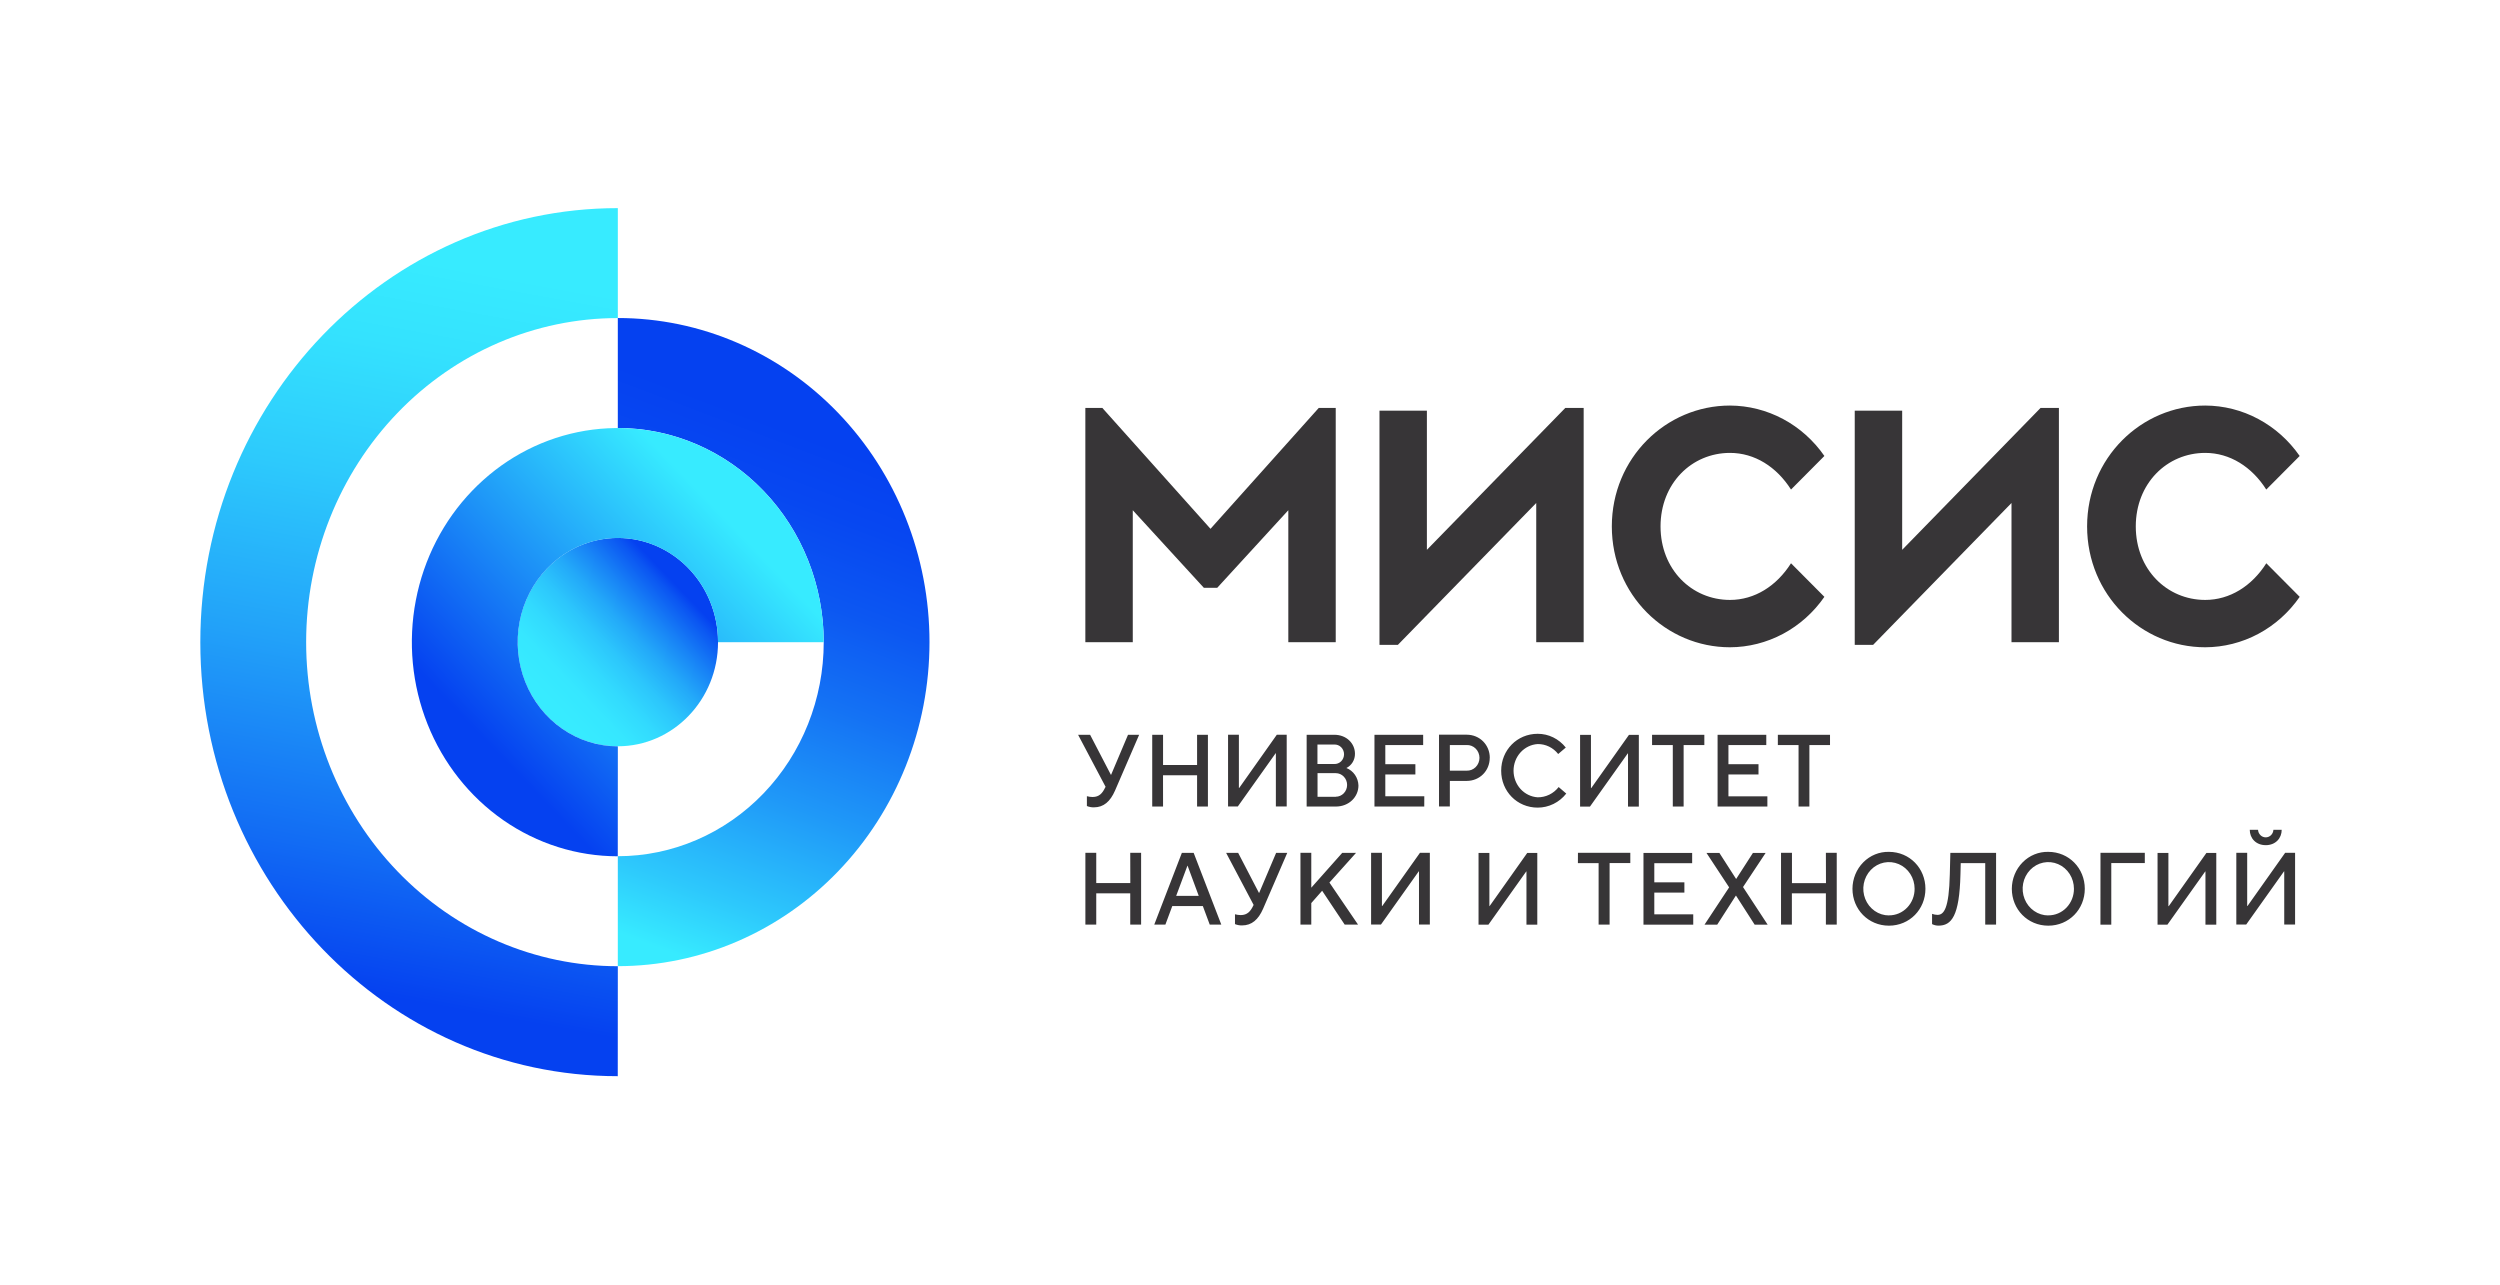 <?xml version="1.0" encoding="UTF-8"?> <svg xmlns="http://www.w3.org/2000/svg" width="144" height="74" viewBox="0 0 144 74" fill="none"> <mask id="mask0_5958_23166" style="mask-type:luminance" maskUnits="userSpaceOnUse" x="0" y="0" width="144" height="74"> <path d="M144 0H0V74H144V0Z" fill="white"></path> </mask> <g mask="url(#mask0_5958_23166)"> <path d="M35.587 55.654C30.825 55.654 26.259 53.688 22.892 50.187C19.526 46.686 17.634 41.938 17.634 36.988C17.634 32.037 19.526 27.289 22.892 23.788C26.259 20.288 30.825 18.321 35.587 18.321V11.988C22.311 11.988 11.539 23.18 11.539 36.988C11.539 50.795 22.304 61.988 35.583 61.988L35.587 55.654Z" fill="url(#paint0_linear_5958_23166)"></path> <path d="M35.587 42.986C38.774 42.986 41.358 40.3 41.358 36.986C41.358 33.672 38.774 30.986 35.587 30.986C32.4 30.986 29.816 33.672 29.816 36.986C29.816 40.3 32.4 42.986 35.587 42.986Z" fill="url(#paint1_linear_5958_23166)"></path> <path d="M35.586 18.318V24.652C38.732 24.652 41.749 25.951 43.973 28.264C46.198 30.577 47.447 33.714 47.447 36.985C47.447 40.256 46.198 43.393 43.973 45.706C41.749 48.019 38.732 49.318 35.586 49.318V55.651C40.347 55.651 44.913 53.685 48.28 50.184C51.647 46.684 53.539 41.936 53.539 36.985C53.539 32.034 51.647 27.286 48.28 23.786C44.913 20.285 40.347 18.318 35.586 18.318Z" fill="url(#paint2_linear_5958_23166)"></path> <path d="M35.588 42.989C34.447 42.989 33.331 42.637 32.382 41.977C31.433 41.318 30.694 40.381 30.257 39.285C29.82 38.188 29.706 36.982 29.928 35.818C30.151 34.654 30.701 33.585 31.508 32.746C32.315 31.907 33.343 31.335 34.462 31.104C35.582 30.872 36.742 30.991 37.797 31.445C38.851 31.9 39.752 32.669 40.386 33.655C41.02 34.642 41.359 35.802 41.359 36.989H47.446C47.446 34.549 46.75 32.165 45.447 30.137C44.143 28.108 42.291 26.528 40.123 25.594C37.956 24.661 35.571 24.417 33.27 24.892C30.969 25.368 28.856 26.543 27.197 28.268C25.538 29.993 24.408 32.19 23.951 34.583C23.493 36.975 23.728 39.455 24.626 41.709C25.523 43.962 27.044 45.888 28.994 47.244C30.945 48.599 33.238 49.322 35.584 49.322L35.588 42.989Z" fill="url(#paint3_linear_5958_23166)"></path> <path d="M69.725 30.46L63.495 23.497H62.516V36.989H65.248V29.389L69.343 33.858H70.112L74.207 29.389V36.989H76.938V23.497H75.96L69.725 30.46ZM82.189 31.67V23.655H79.458V37.146H80.516L88.487 28.973V36.989H91.219V23.497H90.162L82.189 31.67ZM99.647 26.087C101.066 26.087 102.331 26.887 103.162 28.198L105.085 26.264C104.464 25.368 103.646 24.638 102.701 24.133C101.755 23.629 100.708 23.364 99.646 23.36C95.954 23.36 92.841 26.387 92.841 30.322C92.841 34.256 95.954 37.283 99.646 37.283C100.709 37.28 101.755 37.014 102.701 36.51C103.647 36.005 104.464 35.274 105.085 34.378L103.162 32.444C102.331 33.756 101.066 34.556 99.647 34.556C97.441 34.556 95.647 32.799 95.647 30.322C95.647 27.845 97.441 26.087 99.647 26.087ZM109.565 31.67V23.655H106.833V37.146H107.89L115.862 28.973V36.989H118.593V23.497H117.537L109.565 31.67ZM127.021 34.556C124.815 34.556 123.021 32.799 123.021 30.322C123.021 27.845 124.817 26.087 127.021 26.087C128.44 26.087 129.706 26.887 130.537 28.198L132.461 26.264C131.839 25.368 131.022 24.638 130.076 24.133C129.131 23.628 128.084 23.363 127.021 23.36C123.329 23.36 120.217 26.387 120.217 30.322C120.217 34.256 123.329 37.283 127.021 37.283C128.084 37.28 129.132 37.016 130.078 36.511C131.024 36.006 131.841 35.275 132.463 34.378L130.54 32.444C129.706 33.756 128.44 34.556 127.021 34.556Z" fill="#373537"></path> <path d="M91.656 45.394H91.639V42.327H91.013V46.461H91.581L93.761 43.394H93.773V46.461H94.397V42.327H93.829L91.656 45.394ZM95.159 42.914H96.353V46.457H96.977V42.914H98.17V42.323H95.159V42.914ZM88.57 45.925C88.194 45.901 87.841 45.73 87.582 45.445C87.324 45.16 87.18 44.783 87.18 44.391C87.18 43.999 87.324 43.623 87.582 43.338C87.841 43.053 88.194 42.881 88.57 42.858C88.796 42.855 89.019 42.905 89.224 43.004C89.428 43.103 89.609 43.249 89.751 43.431L90.189 43.059C89.992 42.81 89.745 42.61 89.465 42.473C89.186 42.336 88.88 42.266 88.57 42.267C87.378 42.267 86.468 43.212 86.468 44.394C86.468 45.575 87.378 46.519 88.57 46.519C88.885 46.519 89.196 46.447 89.481 46.307C89.766 46.167 90.017 45.963 90.217 45.71L89.779 45.334C89.634 45.52 89.449 45.671 89.24 45.773C89.03 45.875 88.802 45.927 88.57 45.925ZM77.552 44.237C77.702 44.163 77.828 44.047 77.915 43.901C78.003 43.756 78.048 43.587 78.046 43.415C78.046 42.825 77.563 42.323 76.854 42.323H75.263V46.457H76.941C77.71 46.457 78.247 45.895 78.247 45.246C78.24 45.025 78.171 44.811 78.047 44.632C77.923 44.452 77.751 44.315 77.552 44.237ZM75.885 42.885H76.851C76.924 42.881 76.997 42.893 77.066 42.919C77.134 42.946 77.197 42.986 77.25 43.039C77.302 43.091 77.345 43.154 77.373 43.224C77.402 43.294 77.417 43.369 77.417 43.445C77.417 43.521 77.402 43.596 77.373 43.666C77.345 43.736 77.302 43.799 77.25 43.852C77.197 43.904 77.134 43.945 77.066 43.971C76.997 43.998 76.924 44.01 76.851 44.006H75.885V42.885ZM76.941 45.895H75.89V44.534H76.941C77.114 44.534 77.28 44.605 77.402 44.733C77.525 44.86 77.593 45.033 77.593 45.213C77.593 45.393 77.525 45.565 77.402 45.693C77.28 45.82 77.114 45.891 76.941 45.891V45.895ZM85.812 43.651C85.812 42.914 85.244 42.318 84.477 42.318H82.887V46.451H83.511V44.981H84.477C85.241 44.981 85.809 44.39 85.809 43.651H85.812ZM84.477 44.39H83.511V42.914H84.477C84.573 42.91 84.668 42.926 84.758 42.961C84.848 42.996 84.929 43.05 84.999 43.119C85.068 43.188 85.123 43.27 85.16 43.362C85.198 43.454 85.218 43.552 85.218 43.652C85.218 43.752 85.198 43.85 85.16 43.942C85.123 44.033 85.068 44.116 84.999 44.185C84.929 44.254 84.848 44.308 84.758 44.343C84.668 44.378 84.573 44.394 84.477 44.39ZM82.04 45.866H79.794V44.608H81.526V44.018H79.794V42.914H81.974V42.323H79.169V46.457H82.037L82.04 45.866ZM73.478 43.386H73.49V46.453H74.114V42.319H73.546L71.378 45.386H71.36V42.319H70.736V46.453H71.298L73.478 43.386ZM63.656 45.365C63.502 45.689 63.315 45.907 62.935 45.907C62.824 45.906 62.713 45.891 62.605 45.861V46.427C62.735 46.481 62.874 46.507 63.013 46.503C63.57 46.503 63.95 46.167 64.224 45.541L65.615 42.323H64.974L63.998 44.631H63.989L62.79 42.323H62.098L63.683 45.323L63.656 45.365ZM66.99 44.655H68.952V46.457H69.576V42.323H68.952V44.065H66.992V42.323H66.368V46.457H66.992L66.99 44.655ZM101.801 45.867H99.558V44.61H101.29V44.019H99.558V42.915H101.738V42.325H98.933V46.458H101.801V45.867ZM103.597 46.458H104.221V42.914H105.409V42.323H102.404V42.914H103.597V46.458ZM78.108 49.125H77.312L75.53 51.131V49.123H74.906V53.257H75.53V52.017L76.155 51.307L77.454 53.257H78.223L76.575 50.835L78.108 49.125ZM72.527 51.433H72.517L71.318 49.125H70.625L72.209 52.124L72.187 52.166C72.033 52.49 71.846 52.709 71.465 52.709C71.354 52.707 71.243 52.692 71.135 52.662V53.229C71.266 53.282 71.405 53.308 71.545 53.304C72.101 53.304 72.482 52.969 72.755 52.342L74.146 49.125H73.505L72.527 51.433ZM130.505 48.682C131.073 48.682 131.426 48.282 131.426 47.795H130.949C130.943 47.913 130.893 48.024 130.811 48.105C130.729 48.187 130.619 48.232 130.506 48.232C130.392 48.232 130.283 48.187 130.201 48.105C130.118 48.024 130.069 47.913 130.063 47.795H129.586C129.586 48.279 129.937 48.681 130.505 48.681V48.682ZM65.106 50.866H63.144V49.123H62.518V53.257H63.144V51.455H65.102V53.257H65.728V49.123H65.102L65.106 50.866ZM68.075 49.125L66.485 53.258H67.126L67.523 52.191H69.284L69.681 53.258H70.347L68.755 49.125H68.075ZM67.748 51.601L68.395 49.867H68.406L69.047 51.601H67.748ZM131.625 49.121L129.455 52.187H129.438V49.121H128.812V53.254H129.381L131.561 50.187H131.572V53.254H132.197V49.121H131.625ZM79.617 52.187H79.599V49.121H78.975V53.254H79.543L81.722 50.187H81.734V53.254H82.359V49.121H81.79L79.617 52.187ZM117.982 49.067C117.709 49.06 117.437 49.111 117.183 49.214C116.929 49.318 116.697 49.474 116.502 49.672C116.306 49.87 116.15 50.106 116.044 50.368C115.937 50.629 115.882 50.91 115.881 51.194C115.881 52.375 116.789 53.319 117.982 53.319C119.174 53.319 120.084 52.375 120.084 51.194C120.084 50.013 119.174 49.067 117.982 49.067ZM117.982 52.729C117.69 52.729 117.404 52.639 117.161 52.469C116.918 52.301 116.729 52.061 116.617 51.78C116.505 51.499 116.476 51.191 116.533 50.892C116.59 50.594 116.731 50.321 116.938 50.106C117.144 49.891 117.408 49.745 117.694 49.686C117.981 49.627 118.278 49.657 118.548 49.774C118.818 49.89 119.049 50.087 119.211 50.34C119.373 50.593 119.459 50.89 119.459 51.194C119.46 51.396 119.422 51.596 119.348 51.782C119.274 51.968 119.165 52.138 119.028 52.28C118.891 52.423 118.727 52.535 118.548 52.611C118.368 52.688 118.176 52.726 117.982 52.725V52.729ZM108.803 49.067C108.53 49.06 108.258 49.111 108.004 49.214C107.75 49.318 107.518 49.474 107.323 49.672C107.127 49.87 106.972 50.106 106.865 50.368C106.759 50.629 106.703 50.91 106.702 51.194C106.702 52.375 107.61 53.319 108.803 53.319C109.996 53.319 110.905 52.375 110.905 51.194C110.905 50.013 109.996 49.067 108.803 49.067ZM108.803 52.729C108.511 52.728 108.225 52.638 107.983 52.469C107.74 52.3 107.551 52.06 107.439 51.78C107.327 51.5 107.298 51.191 107.355 50.893C107.412 50.595 107.553 50.322 107.759 50.107C107.965 49.892 108.228 49.746 108.515 49.686C108.801 49.627 109.098 49.657 109.368 49.773C109.638 49.889 109.869 50.085 110.031 50.337C110.194 50.59 110.281 50.886 110.281 51.19C110.283 51.392 110.245 51.593 110.172 51.779C110.098 51.966 109.989 52.136 109.851 52.279C109.714 52.422 109.55 52.535 109.37 52.611C109.19 52.688 108.997 52.726 108.803 52.725V52.729ZM120.985 53.262H121.61V49.714H123.541V49.123H120.988L120.985 53.262ZM124.919 52.195H124.9V49.129H124.275V53.262H124.842L127.022 50.195H127.034V53.262H127.658V49.129H127.09L124.919 52.195ZM112.309 50.365C112.263 52.342 111.968 52.697 111.598 52.697C111.492 52.695 111.387 52.675 111.287 52.638V53.229C111.401 53.286 111.527 53.317 111.655 53.317C112.4 53.317 112.865 52.783 112.922 50.365L112.938 49.715H114.349V53.258H114.974V49.125H112.34L112.309 50.365ZM90.887 49.715H92.08V53.258H92.713V49.714H93.906V49.123H90.89L90.887 49.715ZM85.799 52.195H85.789V49.129H85.164V53.262H85.732L87.912 50.195H87.924V53.262H88.548V49.129H87.969L85.799 52.195ZM101.7 49.129H100.968L100.007 50.622H99.996L99.037 49.129H98.293L99.598 51.112L98.179 53.262H98.911L99.984 51.59H99.996L101.069 53.262H101.818L100.398 51.094L101.7 49.129ZM95.288 51.414H97.021V50.823H95.288V49.719H97.468V49.129H94.664V53.262H97.531V52.667H95.288V51.414ZM105.176 50.87H103.217V49.123H102.587V53.257H103.212V51.455H105.171V53.257H105.796V49.123H105.171L105.176 50.87Z" fill="#373537"></path> </g> <defs> <linearGradient id="paint0_linear_5958_23166" x1="21.626" y1="59.817" x2="30.564" y2="11.067" gradientUnits="userSpaceOnUse"> <stop offset="0.05" stop-color="#0541F0"></stop> <stop offset="0.21" stop-color="#126CF4"></stop> <stop offset="0.44" stop-color="#22A2F9"></stop> <stop offset="0.64" stop-color="#2DCAFC"></stop> <stop offset="0.8" stop-color="#34E2FE"></stop> <stop offset="0.9" stop-color="#37EBFF"></stop> </linearGradient> <linearGradient id="paint1_linear_5958_23166" x1="31.506" y1="41.229" x2="39.986" y2="33.074" gradientUnits="userSpaceOnUse"> <stop offset="0.06" stop-color="#37EBFF"></stop> <stop offset="0.19" stop-color="#36E7FF"></stop> <stop offset="0.32" stop-color="#32DAFE"></stop> <stop offset="0.45" stop-color="#2CC6FC"></stop> <stop offset="0.58" stop-color="#23A9F9"></stop> <stop offset="0.71" stop-color="#1883F6"></stop> <stop offset="0.85" stop-color="#0B56F2"></stop> <stop offset="0.9" stop-color="#0541F0"></stop> </linearGradient> <linearGradient id="paint2_linear_5958_23166" x1="35.369" y1="55.569" x2="48.126" y2="21.859" gradientUnits="userSpaceOnUse"> <stop offset="0.05" stop-color="#37EBFF"></stop> <stop offset="0.16" stop-color="#2DC8FC"></stop> <stop offset="0.34" stop-color="#1F98F8"></stop> <stop offset="0.51" stop-color="#1472F4"></stop> <stop offset="0.66" stop-color="#0C57F2"></stop> <stop offset="0.8" stop-color="#0747F1"></stop> <stop offset="0.9" stop-color="#0541F0"></stop> </linearGradient> <linearGradient id="paint3_linear_5958_23166" x1="25.973" y1="44.433" x2="43.401" y2="27.67" gradientUnits="userSpaceOnUse"> <stop offset="0.11" stop-color="#0541F0"></stop> <stop offset="0.89" stop-color="#37EBFF"></stop> </linearGradient> </defs> </svg> 
